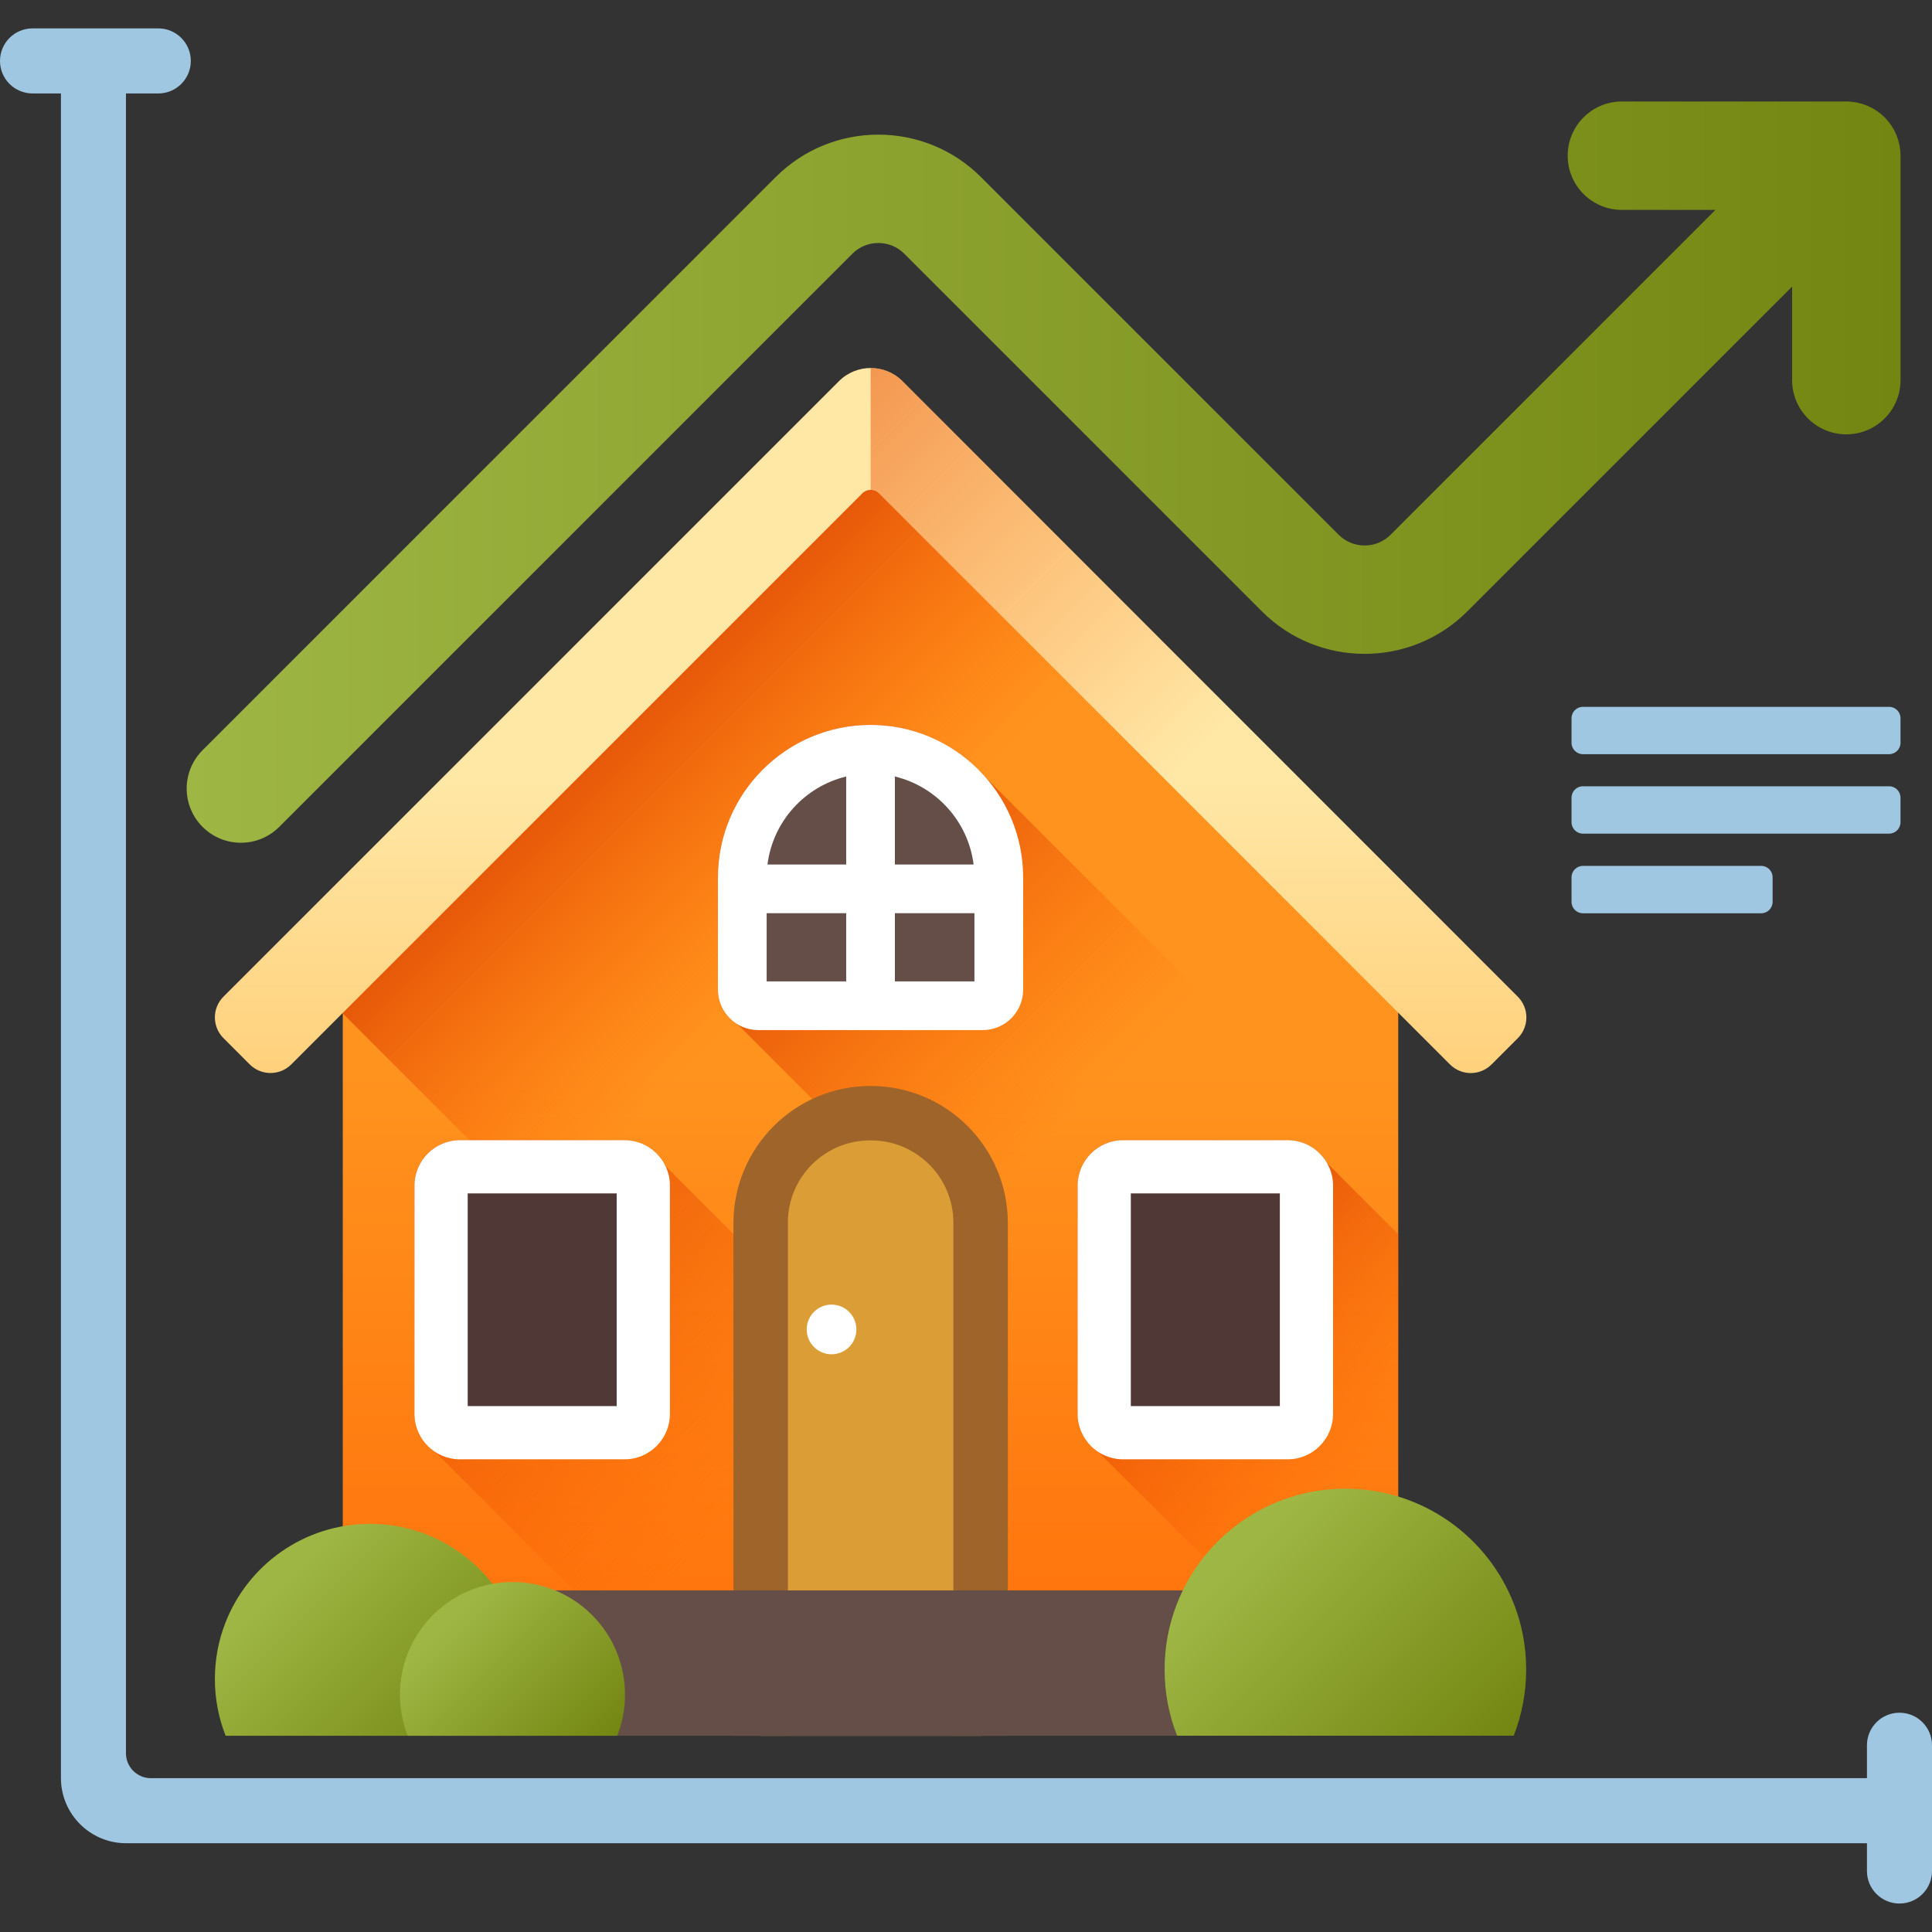 <svg width="76" height="76" viewBox="0 0 76 76" fill="none" xmlns="http://www.w3.org/2000/svg">
<rect x="0" y="0" width="76" height="76" fill="#333333" stroke="none"/>
<g clip-path="url(#clip0_4341_48894)">
<path d="M55.003 36.315V68.277H13.484V36.315L34.244 15.43L55.003 36.315Z" fill="url(#paint0_linear_4341_48894)"/>
<path d="M55.003 36.315V68.277H41.895L13.484 39.867V36.315L34.244 15.43L55.003 36.315Z" fill="url(#paint1_linear_4341_48894)"/>
<path d="M55.001 66.287V46.809L38.749 30.556C37.648 29.306 36.037 28.516 34.245 28.516C30.935 28.516 28.242 31.208 28.242 34.518V38.933C28.242 39.509 28.552 40.013 29.013 40.292C29.013 40.292 54.996 66.279 55.001 66.287Z" fill="url(#paint2_linear_4341_48894)"/>
<path d="M48.59 68.281H28.285L17.123 57.119C16.632 56.8 16.305 56.248 16.305 55.621V46.637C16.305 45.653 17.106 44.852 18.09 44.852H24.567C25.195 44.852 25.748 45.179 26.067 45.67L26.018 45.709L48.59 68.281Z" fill="url(#paint3_linear_4341_48894)"/>
<path d="M24.567 56.359H18.091C17.682 56.359 17.352 56.028 17.352 55.62V46.638C17.352 46.229 17.683 45.898 18.091 45.898H24.567C24.975 45.898 25.306 46.23 25.306 46.638V55.62C25.306 56.028 24.975 56.359 24.567 56.359Z" fill="#503837"/>
<path d="M24.567 57.406H18.091C17.106 57.406 16.305 56.605 16.305 55.62V46.638C16.305 45.653 17.106 44.852 18.091 44.852H24.567C25.552 44.852 26.353 45.653 26.353 46.638V55.62C26.353 56.605 25.552 57.406 24.567 57.406ZM18.398 55.312H24.259V46.945H18.398V55.312Z" fill="white"/>
<path d="M55.01 48.557V68.281H54.373L43.211 57.119C42.718 56.8 42.391 56.248 42.391 55.621V46.637C42.391 45.653 43.192 44.852 44.178 44.852H50.653C51.281 44.852 51.834 45.179 52.153 45.67L52.178 45.69L52.161 45.709L55.01 48.557Z" fill="url(#paint4_linear_4341_48894)"/>
<path d="M50.653 56.359H44.177C43.768 56.359 43.438 56.028 43.438 55.62V46.638C43.438 46.229 43.769 45.898 44.177 45.898H50.653C51.061 45.898 51.392 46.23 51.392 46.638V55.62C51.392 56.028 51.061 56.359 50.653 56.359Z" fill="#503837"/>
<path d="M50.653 57.406H44.177C43.192 57.406 42.391 56.605 42.391 55.62V46.638C42.391 45.653 43.192 44.852 44.177 44.852H50.653C51.638 44.852 52.439 45.653 52.439 46.638V55.62C52.439 56.605 51.638 57.406 50.653 57.406ZM44.484 55.312H50.346V46.945H44.484V55.312Z" fill="white"/>
<path d="M59.705 39.206L35.501 14.994C34.811 14.304 33.692 14.304 33.002 14.994L8.792 39.205C8.34 39.656 8.34 40.388 8.792 40.839L9.823 41.871C10.275 42.322 11.007 42.322 11.458 41.871L33.922 19.406C34.104 19.225 34.399 19.225 34.58 19.406L57.039 41.873C57.49 42.324 58.222 42.324 58.673 41.873L59.705 40.841C60.157 40.39 60.157 39.658 59.705 39.206Z" fill="url(#paint5_linear_4341_48894)"/>
<path d="M35.499 14.994C35.154 14.649 34.702 14.477 34.25 14.477V19.27C34.369 19.27 34.488 19.316 34.579 19.406L57.038 41.873C57.489 42.324 58.221 42.324 58.672 41.873L59.704 40.841C60.155 40.39 60.155 39.658 59.704 39.206L35.499 14.994Z" fill="url(#paint6_linear_4341_48894)"/>
<path d="M29.922 68.282V48.115C29.922 45.726 31.859 43.789 34.248 43.789C36.638 43.789 38.575 45.726 38.575 48.115V68.282H29.922Z" fill="#DB9E36"/>
<path d="M39.647 68.283H37.504V48.092C37.504 46.315 36.05 44.861 34.273 44.861H34.225C32.441 44.861 30.994 46.308 30.994 48.092V68.283H28.852V48.116C28.852 45.136 31.268 42.719 34.249 42.719C37.23 42.719 39.647 45.136 39.647 48.116L39.647 68.283Z" fill="#9E6429"/>
<path d="M32.711 53.274C33.251 53.274 33.688 52.837 33.688 52.297C33.688 51.758 33.251 51.32 32.711 51.32C32.172 51.32 31.734 51.758 31.734 52.297C31.734 52.837 32.172 53.274 32.711 53.274Z" fill="white"/>
<path d="M55.004 62.562H13.484V68.279H55.004V62.562Z" fill="#654E48"/>
<path d="M20.656 66.046C20.656 66.835 20.506 67.588 20.234 68.28H8.875C8.602 67.588 8.453 66.835 8.453 66.046C8.453 65.278 8.595 64.544 8.854 63.867C9.731 61.573 11.953 59.945 14.554 59.945C17.156 59.945 19.378 61.573 20.255 63.867C20.514 64.544 20.656 65.278 20.656 66.046Z" fill="url(#paint7_linear_4341_48894)"/>
<path d="M24.586 66.66C24.586 67.233 24.478 67.779 24.28 68.281H16.04C15.843 67.779 15.734 67.232 15.734 66.66C15.734 66.103 15.837 65.57 16.025 65.08C16.662 63.415 18.273 62.234 20.16 62.234C22.048 62.234 23.659 63.415 24.295 65.08C24.483 65.57 24.586 66.103 24.586 66.66Z" fill="url(#paint8_linear_4341_48894)"/>
<path d="M60.036 65.675C60.036 66.594 59.862 67.472 59.545 68.278H46.304C45.986 67.472 45.812 66.594 45.812 65.675C45.812 64.779 45.978 63.923 46.28 63.135C47.302 60.46 49.892 58.562 52.925 58.562C55.958 58.562 58.547 60.46 59.569 63.135C59.871 63.923 60.036 64.779 60.036 65.675Z" fill="url(#paint9_linear_4341_48894)"/>
<path d="M38.663 39.559H29.834C29.485 39.559 29.203 39.276 29.203 38.928V34.514C29.203 31.727 31.462 29.469 34.248 29.469C37.034 29.469 39.293 31.727 39.293 34.514V38.928C39.293 39.276 39.011 39.559 38.663 39.559Z" fill="#654E48"/>
<path d="M34.245 28.516C30.935 28.516 28.242 31.208 28.242 34.518V38.933C28.242 39.809 28.955 40.521 29.83 40.521H38.659C39.535 40.521 40.248 39.809 40.248 38.933V34.518C40.248 31.208 37.555 28.516 34.245 28.516ZM38.299 34.007H35.203V30.546C36.834 30.939 38.086 32.313 38.299 34.007ZM33.287 30.546V34.007H30.191C30.403 32.313 31.656 30.939 33.287 30.546ZM30.158 35.923H33.287V38.605H30.158V35.923ZM35.203 38.605V35.923H38.332V38.605H35.203Z" fill="white"/>
<path d="M73.046 4.034C73.082 4.041 73.116 4.05 73.15 4.059C73.183 4.067 73.216 4.075 73.249 4.084C73.282 4.095 73.315 4.107 73.348 4.119C73.381 4.131 73.414 4.142 73.446 4.155C73.476 4.168 73.505 4.182 73.535 4.196C73.569 4.212 73.602 4.227 73.635 4.245C73.663 4.26 73.69 4.277 73.717 4.293C73.749 4.312 73.782 4.331 73.814 4.352C73.844 4.372 73.871 4.394 73.9 4.415C73.927 4.435 73.955 4.454 73.981 4.476C74.033 4.518 74.082 4.563 74.129 4.61C74.132 4.612 74.135 4.615 74.137 4.617C74.14 4.62 74.142 4.623 74.144 4.625C74.191 4.673 74.236 4.722 74.278 4.773C74.3 4.8 74.318 4.827 74.338 4.854C74.36 4.883 74.382 4.911 74.402 4.941C74.424 4.972 74.442 5.005 74.461 5.037C74.477 5.065 74.495 5.091 74.51 5.119C74.527 5.152 74.542 5.186 74.558 5.22C74.572 5.249 74.587 5.278 74.599 5.309C74.612 5.341 74.624 5.375 74.635 5.408C74.647 5.44 74.659 5.472 74.669 5.506C74.68 5.539 74.687 5.573 74.695 5.607C74.704 5.64 74.713 5.674 74.721 5.708C74.728 5.747 74.733 5.787 74.738 5.826C74.743 5.856 74.748 5.885 74.751 5.914C74.758 5.985 74.762 6.055 74.762 6.126V14.953C74.762 16.131 73.807 17.086 72.629 17.086C71.452 17.086 70.497 16.131 70.497 14.953V11.273L57.718 24.052C55.491 26.278 51.869 26.278 49.643 24.052L35.573 9.981C35.3 9.709 34.937 9.558 34.551 9.558C34.166 9.558 33.803 9.709 33.53 9.981L10.984 32.527C10.151 33.36 8.801 33.36 7.968 32.527C7.136 31.694 7.136 30.344 7.968 29.512L30.514 6.966C32.74 4.74 36.362 4.74 38.589 6.966L52.659 21.036C53.222 21.599 54.139 21.599 54.702 21.036L67.481 8.257H63.801C62.624 8.257 61.669 7.302 61.669 6.125C61.669 4.947 62.624 3.992 63.801 3.992H72.629C72.7 3.992 72.77 3.996 72.84 4.003C72.871 4.006 72.902 4.012 72.933 4.016C72.971 4.022 73.008 4.026 73.046 4.034Z" fill="url(#paint10_linear_4341_48894)"/>
<path d="M74.312 27.805H62.269C62.021 27.805 61.82 28.006 61.82 28.253V29.22C61.82 29.468 62.021 29.668 62.269 29.668H74.312C74.56 29.668 74.761 29.467 74.761 29.22V28.253C74.761 28.006 74.56 27.805 74.312 27.805Z" fill="#9FC7E2"/>
<path d="M74.312 30.93H62.269C62.021 30.93 61.82 31.131 61.82 31.378V32.345C61.82 32.593 62.021 32.793 62.269 32.793H74.312C74.56 32.793 74.761 32.592 74.761 32.345V31.378C74.761 31.131 74.56 30.93 74.312 30.93Z" fill="#9FC7E2"/>
<path d="M69.281 34.062H62.269C62.021 34.062 61.82 34.263 61.82 34.511V35.477C61.82 35.725 62.021 35.926 62.269 35.926H69.281C69.529 35.926 69.73 35.725 69.73 35.477V34.511C69.73 34.263 69.529 34.062 69.281 34.062Z" fill="#9FC7E2"/>
<path d="M74.721 67.374C74.014 67.374 73.441 67.947 73.441 68.654V69.949H5.935C5.394 69.949 4.955 69.51 4.955 68.969V3.676H6.227C6.933 3.676 7.506 3.103 7.506 2.397C7.506 1.69 6.933 1.117 6.227 1.117H1.28C0.573 1.117 0 1.69 0 2.397C0 3.104 0.573 3.676 1.28 3.676H2.397V69.942C2.397 71.359 3.545 72.508 4.963 72.508H73.441V73.601C73.441 74.308 74.014 74.88 74.721 74.88C75.427 74.88 76 74.308 76 73.601V68.654C76 67.947 75.427 67.374 74.721 67.374Z" fill="#9FC7E2"/>
</g>
<defs>
<linearGradient id="paint0_linear_4341_48894" x1="34.243" y1="42.221" x2="34.243" y2="79.63" gradientUnits="userSpaceOnUse">
<stop stop-color="#FF931E"/>
<stop offset="1" stop-color="#FF5D00"/>
</linearGradient>
<linearGradient id="paint1_linear_4341_48894" x1="32.647" y1="36.433" x2="22.386" y2="26.172" gradientUnits="userSpaceOnUse">
<stop stop-color="#FF5D00" stop-opacity="0"/>
<stop offset="1" stop-color="#D54003"/>
</linearGradient>
<linearGradient id="paint2_linear_4341_48894" x1="42.226" y1="43.795" x2="30.296" y2="31.865" gradientUnits="userSpaceOnUse">
<stop stop-color="#FF5D00" stop-opacity="0"/>
<stop offset="1" stop-color="#D54003"/>
</linearGradient>
<linearGradient id="paint3_linear_4341_48894" x1="29.501" y1="59.302" x2="15.255" y2="45.056" gradientUnits="userSpaceOnUse">
<stop stop-color="#FF5D00" stop-opacity="0"/>
<stop offset="1" stop-color="#D54003"/>
</linearGradient>
<linearGradient id="paint4_linear_4341_48894" x1="54.004" y1="57.718" x2="44.36" y2="48.074" gradientUnits="userSpaceOnUse">
<stop stop-color="#FF5D00" stop-opacity="0"/>
<stop offset="1" stop-color="#D54003"/>
</linearGradient>
<linearGradient id="paint5_linear_4341_48894" x1="34.248" y1="30.854" x2="34.248" y2="51.877" gradientUnits="userSpaceOnUse">
<stop stop-color="#FFE7A5"/>
<stop offset="0.966" stop-color="#FFBF5C"/>
</linearGradient>
<linearGradient id="paint6_linear_4341_48894" x1="47.094" y1="29.354" x2="20.513" y2="2.772" gradientUnits="userSpaceOnUse">
<stop stop-color="#FF5D00" stop-opacity="0"/>
<stop offset="1" stop-color="#D54003"/>
</linearGradient>
<linearGradient id="paint7_linear_4341_48894" x1="11.114" y1="62.248" x2="18.642" y2="69.776" gradientUnits="userSpaceOnUse">
<stop stop-color="#9EB644"/>
<stop offset="1" stop-color="#738611"/>
</linearGradient>
<linearGradient id="paint8_linear_4341_48894" x1="17.664" y1="63.905" x2="23.125" y2="69.367" gradientUnits="userSpaceOnUse">
<stop stop-color="#9EB644"/>
<stop offset="1" stop-color="#738611"/>
</linearGradient>
<linearGradient id="paint9_linear_4341_48894" x1="48.913" y1="61.247" x2="57.688" y2="70.022" gradientUnits="userSpaceOnUse">
<stop stop-color="#9EB644"/>
<stop offset="1" stop-color="#738611"/>
</linearGradient>
<linearGradient id="paint10_linear_4341_48894" x1="7.344" y1="18.573" x2="74.76" y2="18.573" gradientUnits="userSpaceOnUse">
<stop stop-color="#9EB644"/>
<stop offset="1" stop-color="#738611"/>
</linearGradient>
<clipPath id="clip0_4341_48894">
<rect width="76" height="76" fill="white"/>
</clipPath>
</defs>
</svg>
